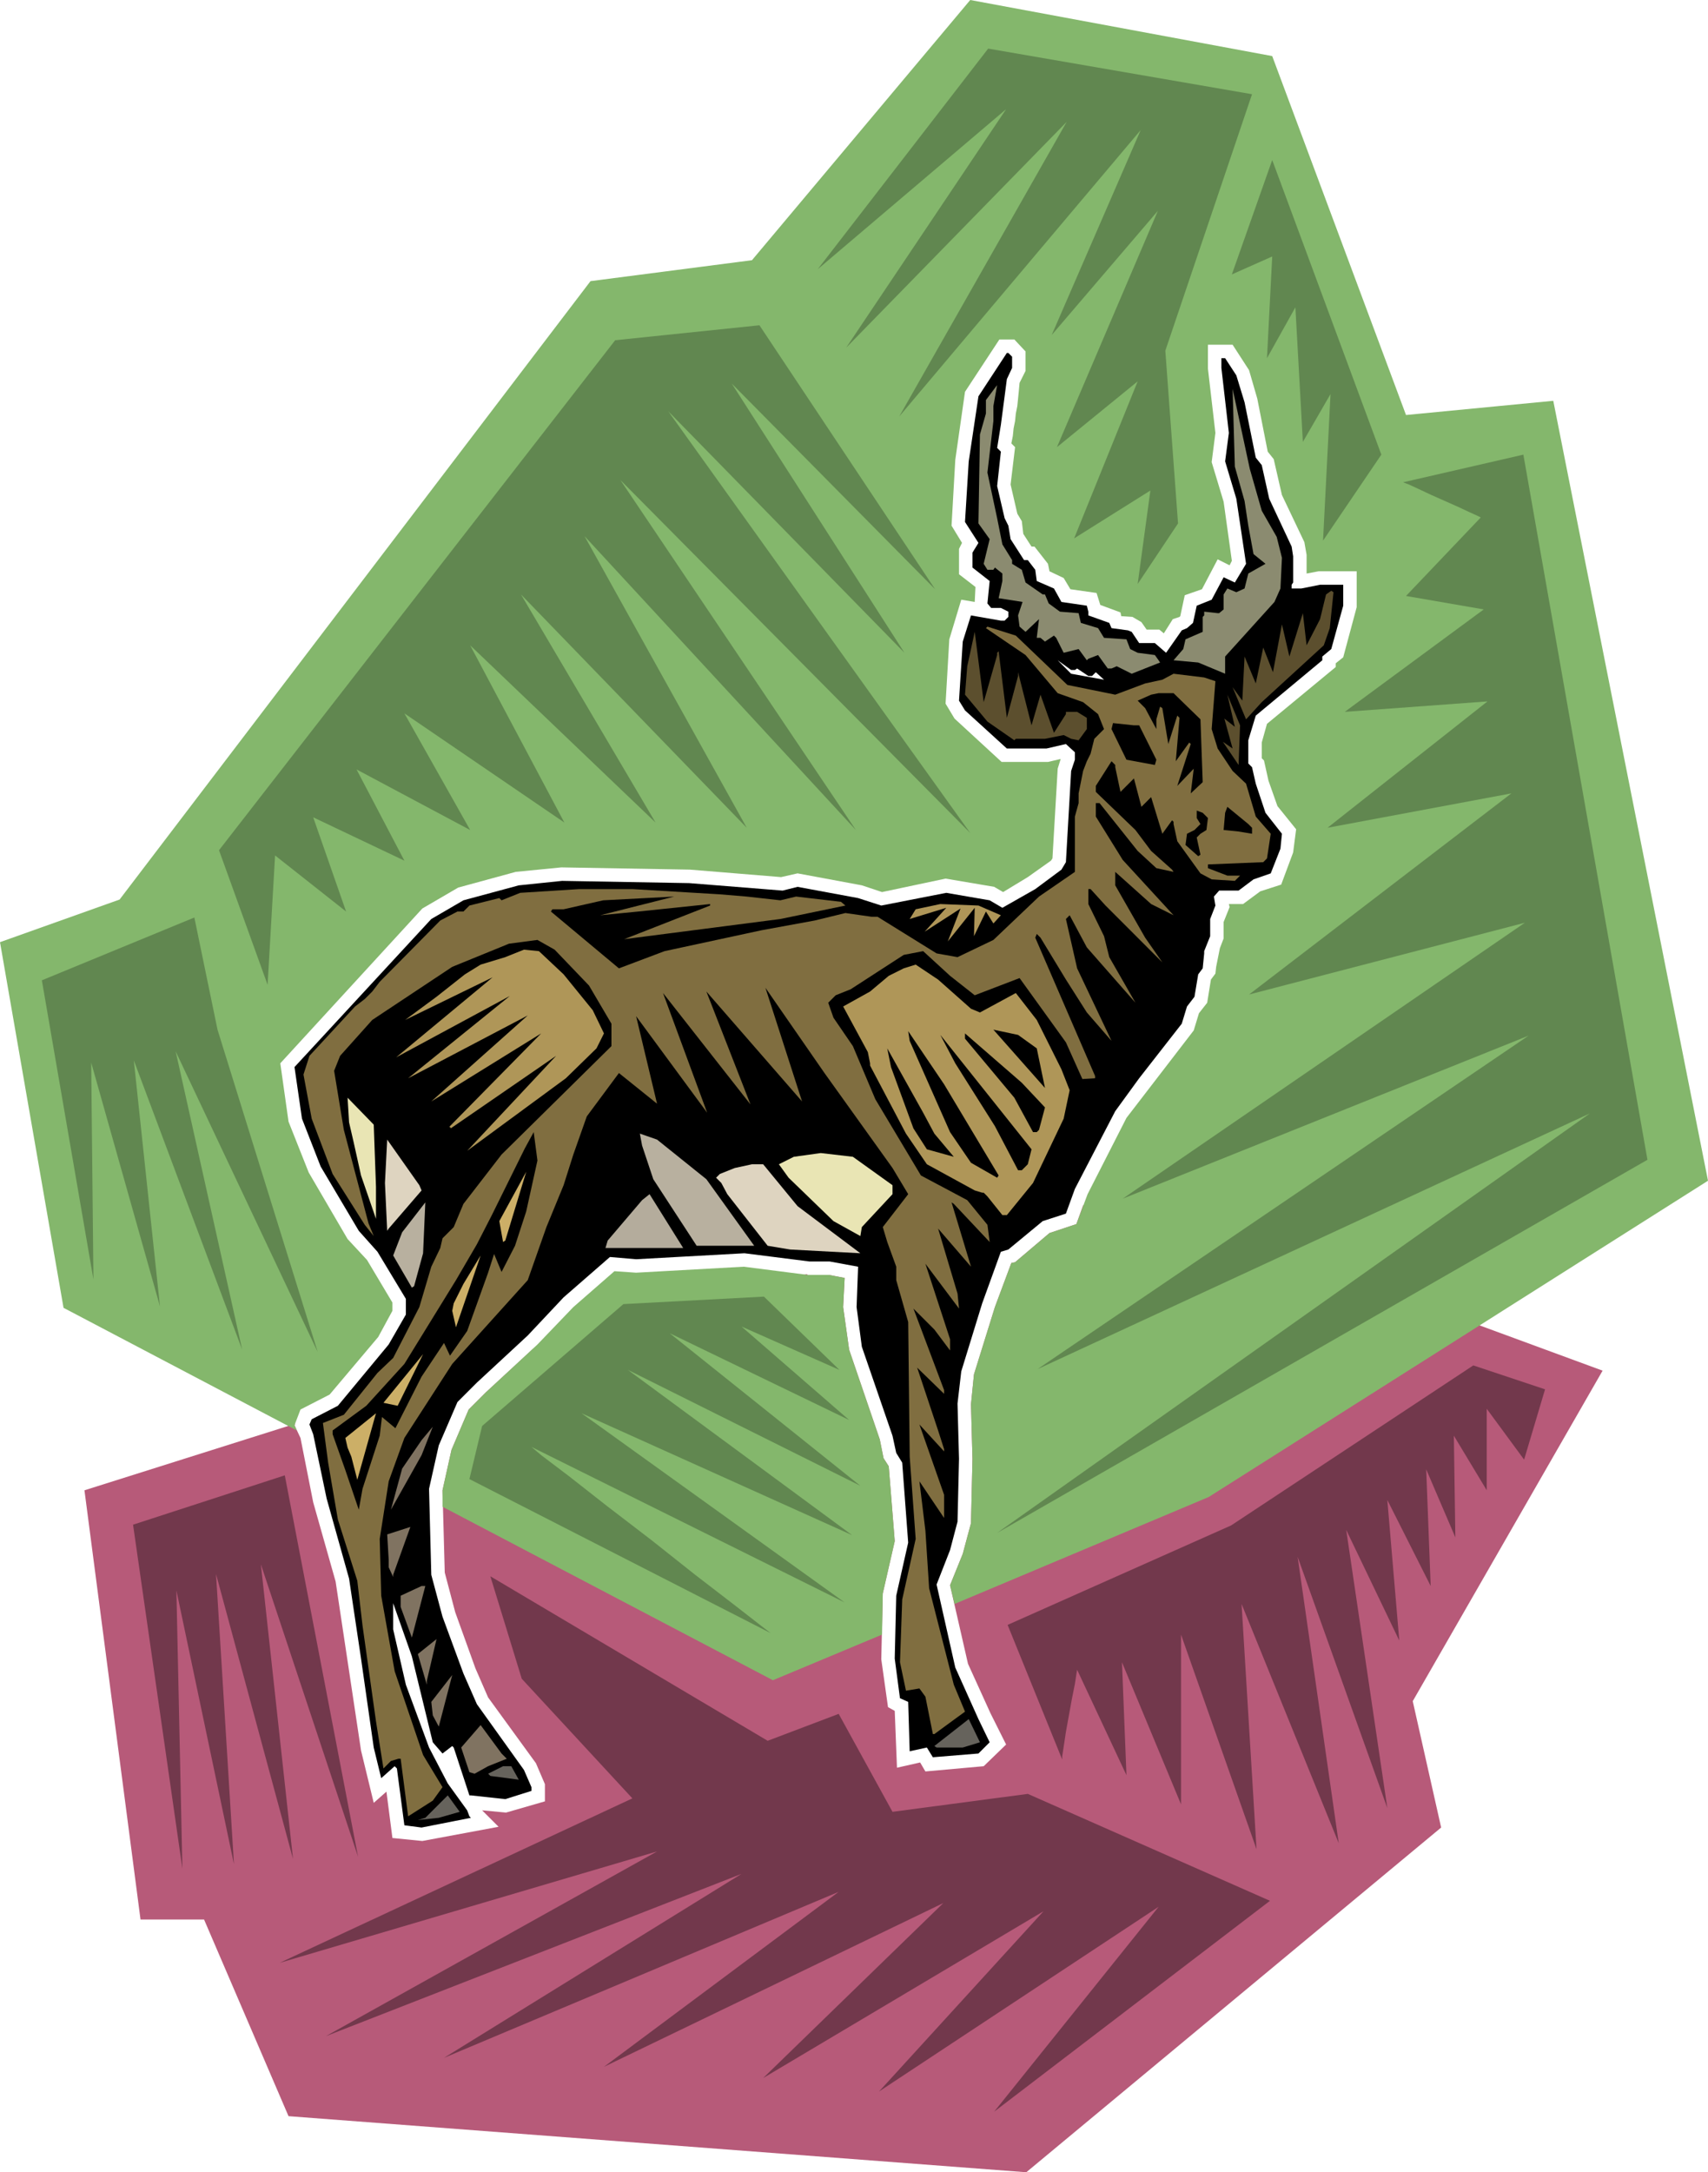 <svg xmlns="http://www.w3.org/2000/svg" width="7.61in" height="9.678in" fill-rule="evenodd" stroke-linecap="round" preserveAspectRatio="none" viewBox="0 0 2285 2905"><style>.pen1{stroke:none}.brush3{fill:#000}.brush5{fill:#5c4f2e}.brush8{fill:#e9e5b4}.brush9{fill:#b8b09f}.brush10{fill:#ded4c0}.brush11{fill:#ccaf67}.brush13{fill:#807361}.brush14{fill:#66635c}.brush16{fill:#72384c}</style><path d="m827 1767-114 37-63 58-23 23-23 54-12 54 3 110 14 53 27 75 17 39 64 88 12 28v23l-52 15-32-3 22 22-102 19-40-4-8-62-17 15-17-70-34-226-30-106-17-86-8-17 1-2-282 89 75 574h85l113 263 987 75 555-461-38-169 254-442-639-235-56 14-9 25-36 12-46 39-5 1-22 59-28 90-4 40 2 73-2 86-11 41-17 42 24 105 30 66 21 42-30 29-78 7-7-12-31 7-3-76-9-5-9-64 2-88 16-70-8-100-7-11-5-25-41-120-8-57 2-39-21-4h-28l-2-1-252 63z" class="pen1" style="fill:#b75a79"/><path d="m1617 2002-340 143-6-25 17-42 11-41 2-86-2-73 4-40 28-90 22-59 5-1 46-39 36-12 15-40 52-102 90-117 7-23 11-14 5-31 6-8 1-9 5-25 5-13v-22l8-20-1-4h19l23-17 28-9 16-43 4-31-25-31-12-34-6-27-3-3v-21l7-25 92-76v-5l10-8 18-67v-48h-51l-16 3v-25l-3-17-30-63-11-48-8-10-14-71-11-38-22-34h-33v32l10 86-5 39 16 53 11 79-3 6-16-8-21 40-23 8-6 28-1 1-9 3-12 19-6-5h-17l-7-10-12-7-15-1-1-5-27-10-5-16-35-5-9-15-19-9-2-10-18-23h-4l-11-17-2-17-6-10-9-39 6-50-5-5 2-10 1-10 2-10 1-10 2-10 1-10 1-10 1-11 8-16v-26l-15-16h-20l-46 70-13 91-5 88 14 23-4 8v34l22 17-1 20-18-3-16 53-5 86 12 20 63 58h62l17-4-4 13-7 120-2 3-31 22-33 20-12-7-65-11-85 18-27-9-86-16-22 5-122-10-172-3-61 6-77 21-48 28-190 207 11 78 27 68 52 89 26 28 34 57v11l-19 35-65 77-39 20-8 21 3 7-312-164-85-489 160-57 630-827 216-28L1298 0l404 75 179 480 197-19 207 1043-668 423zm-437 184-146 61-442-232v-22l12-54 23-54 23-23 69-64 48-50 55-48 29 2 144-8 86 11h28l21 4-2 39 8 57 41 120 5 25 7 11 8 100-16 70-1 55z" class="pen1" style="fill:#84b76c"/><path d="M1354 477v15l-7 15-3 23-5 38-5 31 5 5-5 46 10 43 5 10 3 18 18 28h5l10 13 2 15 23 10 10 18 34 5 2 8v5l28 10 3 7 22 3 5 2 10 15h21l15 13 21-30 7-3 8-7 5-23 20-8 16-30 15 7 15-25-13-87-15-50 5-38-10-87v-13h5l15 23 11 36 15 74 8 10 10 45 30 64 2 13v35l-2 3v5h13l25-5h31v28l-16 58-12 10v5l-89 74-10 33v31l5 5 5 22 13 39 22 28-2 20-13 33-23 8-20 15h-26l-7 8 2 12-7 18v23l-8 20v3l-2 20-6 8-5 30-10 13-7 23-57 73-32 44-54 104-12 33-31 10-46 38-10 3-25 69-28 91-5 43 2 74-2 84-10 38-18 46 25 111 31 69 15 31-15 15-61 5-8-13-23 5-2-66-11-5-7-53 2-84 16-71-8-107-8-13-5-23-41-119-7-53 2-54-38-7h-27l-87-11-145 8-35-3-62 54-48 51-68 63-26 26-25 58-13 58 3 115 15 56 28 76 18 41 63 88 10 23v5l-35 11-46-5h-2l-21-64-2-2-13 10-13-15-28-115-25-71v35l17 74 31 84 25 48 26 36 3 8 2 2-66 13-23-3-10-76-3-3-18 16-10-41-17-119-16-107-30-107-18-86-5-13 3-7 35-18 68-82 23-40v-21l-38-63-25-28-51-86-25-64-10-69 183-198 43-25 74-20 58-6 170 3 125 10 20-5 81 15 31 10 87-17 58 10 17 10 44-25 35-26 6-10 7-122 5-15v-10l-12-11-26 6h-53l-56-51-8-13 5-79 11-35 40 7h5l5-5v-7l-10-5h-13l-5-6 3-30-23-18v-20l8-13-18-28 5-81 13-87 38-58h2l5 5zm84 419 3-2 15 10h5l5-5 11 10-44-8-18-18 18 13h5z" class="pen1 brush3"/><path d="m1329 563-8 69 13 61 7 35 13 21v5l13 8 5 17 23 16h3l5 12 15 11 25 2 3 13 23 7 8 13 30 2 5 13 10 5 23 3 5 7 2 3-38 15-20-10-7 3h-5l-13-18-13 5-2 2-11-15-20 5-10-20-3-3-12 8-6-5h-5l3-25-18 17-8-7-2-15 6-18-32-5 5-23v-10l-10-8-2 3h-8l-5-8 8-33-15-21 2-119 8-28v-18l15-20-5 28v20zm359 120 20 35 7 28-2 41-8 18-66 73v23l-36-15-33-3 13-15 3-13 23-10v-20l2-2v-5l18 2h2l6-5v-20l5-8 12 5 11-5 5-20 23-13-16-13-7-38-5-33-13-46-3-104 23 107 16 56z" class="pen1" style="fill:#8b8b70"/><path d="m1779 840-8 23-83 76-21 23-18-43 13 18 3-59 15 36 10-48 13 33 12-64 10 43 18-58 5 43 18-35 8-33 7-5 3 2-5 48z" class="pen1 brush5"/><path d="m1428 916 64 13 40-15 23-5 15-8 41 5 15 5-5 64 8 26 20 30 18 17 13 44 20 23-5 33-5 5-74 3v5l26 10h17l-7 7-31-2-15-8-31-43-5-23v-3l-2-2-13 18-15-49-13 13-10-38-18 18-7-33v-3l-5-5-21 33v8l53 51 21 28 28 25 2 3-23-5-25-23-51-64h-5v18l36 58 68 74-30-15-48-43v18l40 70 23 33-76-76-20-22h-3v20l21 43 7 28 35 61-65-74-23-43-5 5 15 66 46 97-33-38-28-44-34-56-5-5-2 5 80 185v3l-17 1-22-49-62-86-60 23-33-26-36-33-26 5-71 46-20 8-10 10 7 20 26 38 30 71 61 102 62 33 27 33 3 23-48-51-3-2 26 86-44-51 26 87 2 20-45-60 33 101v15l-21-28-28-28 41 109v5l-36-35 28 84 8 25v3l-33-36 33 94v31l-33-49 8 66 5 77 33 129 15 36-41 30h-2l-10-50-8-11-18 3-8-38 3-84 18-81-8-110-2-180-16-56v-18l-12-33-6-20 34-44-21-35-91-127-79-114 49 152-128-147 59 151-117-149 59 160-95-129 28 117-51-41-43 58-18 51-13 41-23 56-25 71-101 112-64 99-21 58-12 77 2 76 18 101 38 112 26 43-13 18-33 21-10-77h-3l-10 3-10 10-10-63-18-128-7-60-26-82-13-76-7-53 28-11 45-56 21-20 35-68 16-54 12-25 3-13 15-15 13-31 51-66 147-145v-30l-30-51-46-48-23-13-38 5-76 31-107 71-43 48-8 20 13 79 33 125 7 17-12-15-43-68-28-74-11-59 8-25 61-66 13-10 10-10 10-13 81-82 23-12h8l8-8 40-10 3 3 25-10 79-5h71l117 7 36 3 45 5 21-5 60 7 6 5-87 18-209 27 115-45v-2l-96 10-51 5 99-25-95 5-53 12h-15l-2 3 91 76 61-23 130-28 71-13 41-10 35 5h8l79 49 28 5 48-23 61-58 48-33v-74l5-18v-13l6-30 5-13 5-10 5-20 13-13-8-20-20-16-34-12-43-51-53-36 2-2 38 12 69 66z" class="pen1" style="fill:#806e40"/><path d="M1334 876v-3l2-2 11 89 15-56v-5l18 71 12-41 18 51 16-25v-3h15l13 8v15l-11 15-10-2-10-5-25 5h-39l-2 2-36-25-30-36 3-38 10-46 12 94 18-63z" class="pen1 brush5"/><path d="m1606 962 3 84-16 15 4-33-22 23 18-56-2-2-18 25 5-58-3-3-12 38-8-48-3-2-5 17v13l-15-28-10-10 18-8 10-2h20l36 35z" class="pen1 brush3"/><path d="m1657 1023-21-31 13 9-11-40 14 11-10-43 17 41-2 53z" class="pen1 brush5"/><path d="m1524 970 23 46-2 7-38-7-20-41 2-8 28 3h7zm151 137v8l-18-3-20-2 2-23 3-8 28 23 5 5zm-59-13-2 16-8 5-5 5 5 23-3 2-17-15 2-15 10-5 8-8-5-8v-10l8 3 7 7z" class="pen1 brush3"/><path d="m1339 1224-10 11-10-16-16 33 1-38-36 45 17-44-48 31 29-32-49 15 8-13 33-7 51 2 30 13zm-585 79 39 48 15 31-10 20-41 40-132 97 119-127-141 97v-1h-1v-1h-1l123-125-147 91 129-115-160 84 136-110-152 82 129-107-117 57 42-31 38-30 21-13 33-10 25-10 20 2 33 31zm545 46 12 5 48-26 28 36 33 66 11 28-8 38-41 86-35 43h-6l-20-25-5-5h-2l-10-3-64-35-28-41-48-91v-3l-3-15-33-61 36-20 25-21 20-10 16-5 30 20 44 39z" class="pen1" style="fill:#af9658"/><path d="m1387 1402 11 53-69-78 33 7 25 18zm-51 170-2 3-35-20-28-41-54-122-2-13 48 71 73 122zm62-91-8 30-3 3h-5l-25-46-66-79v-7l76 66 31 33zm-23 76-8 8h-5l-31-59-53-84-20-38 122 153-5 20zm-125-41 26 31-36-10-18-28-30-82-5-25 48 86 15 28z" class="pen1 brush3"/><path d="M503 1587v43l-20-58-10-45-6-26-2-33 35 36 3 83z" class="pen1 brush8"/><path d="m704 1620-15 46-18 35-10-24-8 25-28 78-23 33-8-17-30 45-35 69-18-15-3 25-23 71-5 28-18-53-17-48v-5l45-33 51-56 69-112 28-48 20-39 44-89 12-22 5 38-15 68z" class="pen1 brush3"/><path d="m945 1577 64 89h-77l-58-89-15-45-3-16 23 8 66 53z" class="pen1 brush9"/><path d="m564 1592-44 51-2 3-3-64 3-58 43 61 3 7z" class="pen1 brush10"/><path d="M1194 1585v12l-41 44-2 12-36-20-60-58-13-18 20-10 36-5 43 5 53 38z" class="pen1 brush8"/><path d="m1067 1613 84 63-94-5-30-5-54-69-8-15-7-7 5-5 20-8 23-5h15l46 56z" class="pen1 brush10"/><path d="m673 1661-5-28 36-66-28 92-3 2z" class="pen1 brush11"/><path d="m810 1669 3-10 46-54 10-8 45 72H810z" class="pen1" style="fill:#b4ac9c"/><path d="m554 1720-3 2-25-43 12-31 31-40-3 68-12 44z" class="pen1 brush9"/><path d="m610 1775-5-22 2-10 13-26 23-38-33 96zm-44 36-34 69-19-4 53-65zm-96 137-5-12-3-13 41-33-25 89-8-31z" class="pen1 brush11"/><path d="m523 2019 15-55 26-38 15-18-15 38-41 73zm3 90-6-13v-10l-2-34 31-10-23 64v3zm25 81-15-41v-15l28-13h5l-18 69zm20 63-12-41 25-20-13 56v5zm8 41-2-18 28-36-18 69-8-15z" class="pen1 brush13"/><path d="M1288 2337h-35l-3-2 46-36 15 31-23 7z" class="pen1 brush14"/><path d="m678 2352-25 10-18 10-7-2-11-33 26-30 28 38 7 7z" class="pen1 brush13"/><path d="m694 2380-38-5-3-3 20-10h11l10 18zm-107 51-28 3 10-3 30-30 16 22-28 8z" class="pen1 brush14"/><path d="m125 1711-69-400 204-84 31 150 134 431-190-402 89 399-145-387 35 329-92-326 3 290zm233-394-65-180 530-682 193-20 235 353-272-275 231 360-316-323 404 564-468-472 315 468-363-393 217 390-302-312 180 305-248-237 126 237-214-146 88 156-152-81 64 122-122-58 44 126-95-75-10 173zm736-957 228-295 353 61-116 343 17 231-54 81 17-125-102 64 85-210-108 88 135-316-142 166 119-274-323 383 224-394-295 302 214-319-252 214zm608-146-54 153 54-24-7 136 38-68 10 180 37-64-10 196 78-115-146-394zm175 431 161-37 166 943-870 499 793-561-739 342 657-446-543 218 538-369-369 96 351-269-246 46 214-169-191 14 186-137-104-18 100-105-4-2-11-5-15-7-18-8-18-8-17-8-13-6-8-3zm-846 1539-403-206 17-71 189-163 188-10 101 98-131-58 144 125-240-116 255 204-311-155 300 221-362-163 352 253-419-208 13 11 37 28 51 40 60 46 58 46 52 40 36 28 13 10z" class="pen1" style="fill:#618750"/><path d="m244 2499-66-460 203-66 98 510-130-391 43 394-103-381 24 388-77-366 8 372z" class="pen1 brush16"/><path d="m656 2108 42 137 148 160-472 220 505-149-443 247 556-217-398 246 528-222-314 234 454-219-241 234 375-223-220 241 374-247-220 274 369-282-324-143-181 24-72-131-95 36-371-220zm765 245-73-180 299-133 324-214 96 32-28 94-50-68v109l-44-73 2 136-39-91 6 156-58-115 16 188-71-148 55 372-120-336 55 383-130-320 20 328-101-287v227l-79-190 6 151-66-141-1 6-2 13-4 20-4 22-4 22-3 20-2 13v4z" class="pen1 brush16"/></svg>
